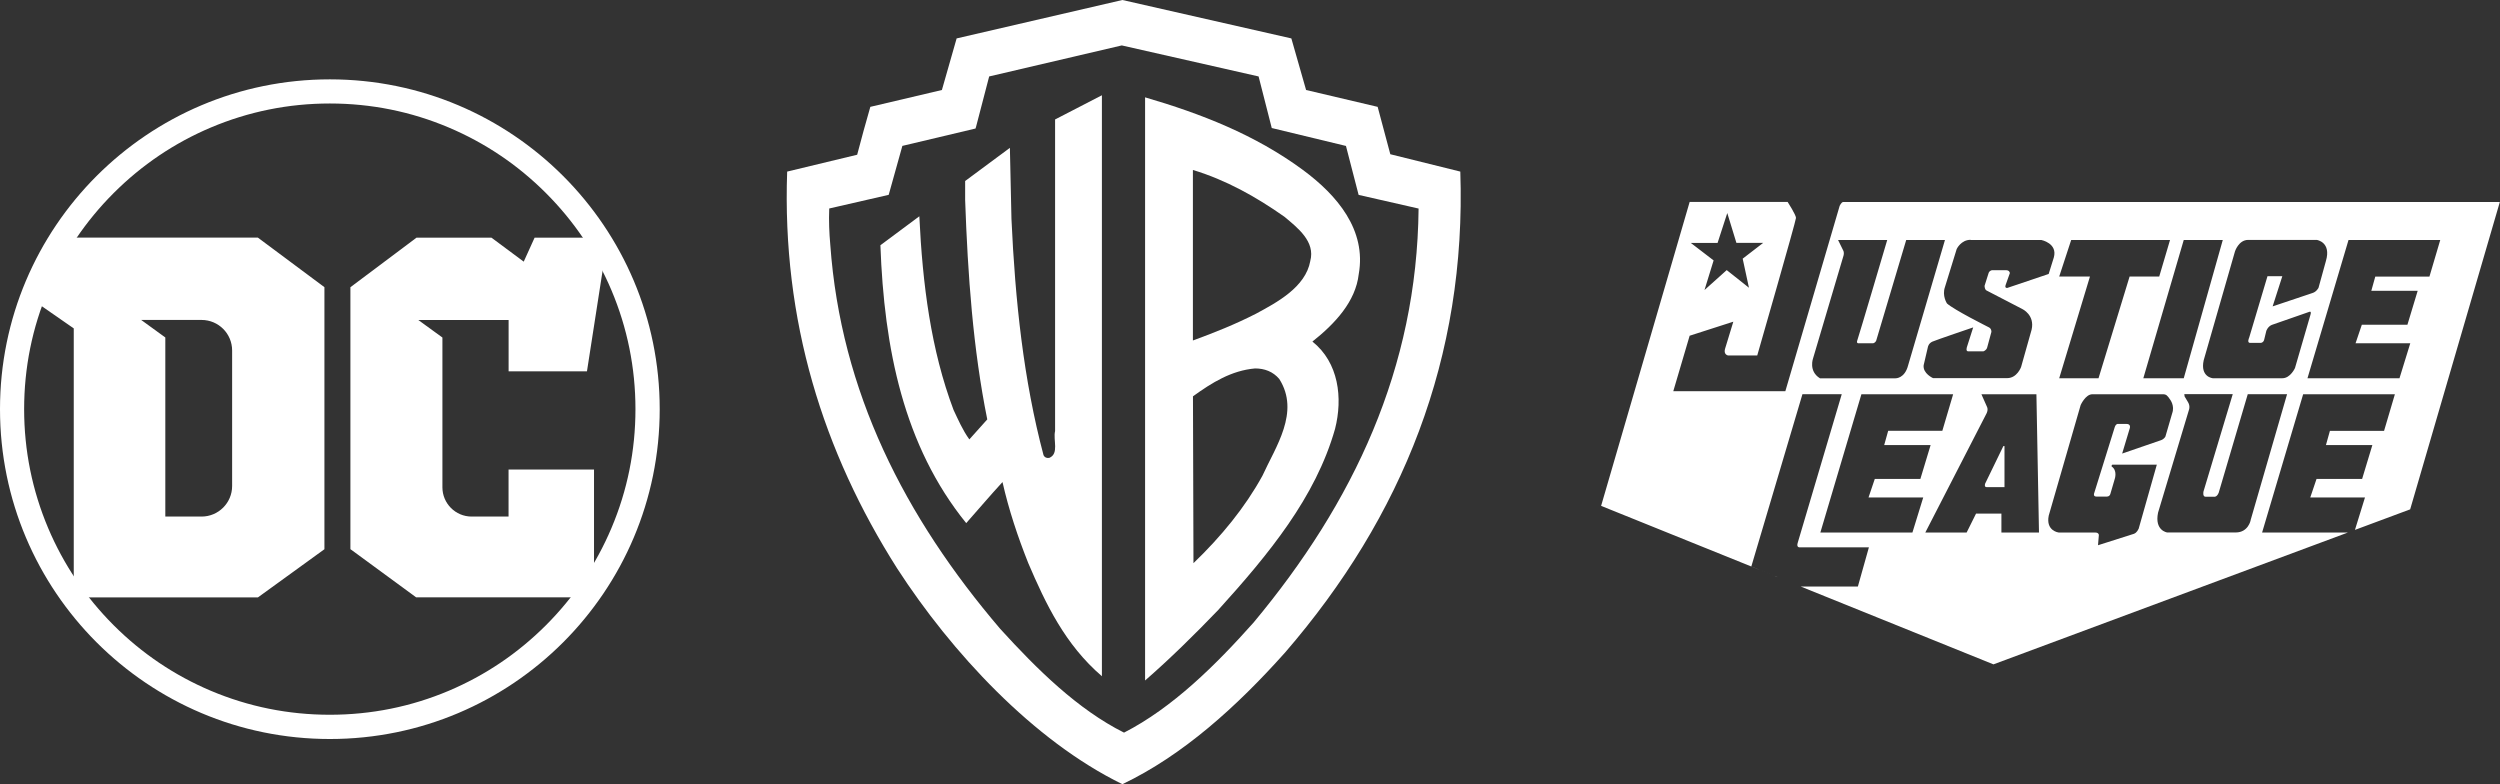 <?xml version="1.0" encoding="UTF-8"?> <svg xmlns="http://www.w3.org/2000/svg" id="Capa_1" version="1.1" viewBox="0 0 446.41 140.03"><rect x="0" y="0" width="446.41" height="140.03" fill="#333333" stroke="none"/><defs><style> .st0 { fill-rule: evenodd; } .st0, .st1 { fill: #fff; } </style></defs><g><path class="st0" d="M242.62,48.96c1.41-7.89-3.85-14.1-9.96-18.61-8.55-6.3-18.23-10.06-28.19-12.97h0v104.13h0c4.42-3.85,8.83-8.18,13.06-12.59,9.02-9.96,17.39-20.11,20.86-32.33,1.41-5.54.66-11.84-4.04-15.6,4.04-3.2,7.71-7.14,8.27-12.03h0ZM225.42,84.96c-3.1,5.64-7.33,10.81-12.31,15.6h0l-.09-29.79h0c3.38-2.44,6.86-4.61,11.09-4.98,1.69,0,3.2.56,4.32,1.88,3.76,5.92-.66,12.12-3.01,17.29h0ZM233.97,46.61c-.85,4.7-6.02,7.42-9.68,9.4-3.67,1.88-7.42,3.38-11.28,4.79h0v-30.45h0c5.92,1.79,11.28,4.79,16.35,8.36,2.35,1.97,5.54,4.42,4.61,7.89h0Z"></path><path class="st0" d="M196.76,120.76V17.01l-8.36,4.32v55.64h0c-.38,1.6.75,4.04-1.03,4.79-.47.09-.85-.09-1.03-.47-3.57-13.44-5.07-27.63-5.73-42.2h0l-.28-12.69-7.99,5.92v3.38h0c.47,13.44,1.41,26.6,3.95,39.19h0l-3.2,3.57h0c-1.22-1.69-1.97-3.48-2.82-5.26-4.04-10.71-5.54-22.46-6.11-34.58h0l-6.95,5.17h0c.66,18.42,4.14,35.81,15.32,49.62,2.16-2.44,4.32-4.98,6.48-7.33,1.13,4.98,2.73,9.77,4.6,14.47,3.1,7.24,6.58,14.57,13.16,20.21h0Z"></path><path class="st0" d="M260.76,30.64l-12.5-3.1-2.26-8.46-12.78-3.01-2.63-9.21-30.17-6.86-29.6,6.86-2.63,9.21-12.78,3.01h0c-.85,2.91-1.6,5.73-2.35,8.55h0l-12.5,3.01h0c-.94,26.6,6.39,50,19.64,70.86,9.68,14.94,24.25,30.73,40.22,38.53,10.81-5.17,20.39-13.82,29.04-23.5,20.96-24.25,32.42-52.63,31.3-85.9h0ZM223.92,111.08c-6.86,7.71-14.57,15.32-23.21,19.74-8.27-4.14-15.51-11.28-22.09-18.51-17.1-20.02-28.48-42.38-30.36-68.6-.19-2.16-.28-4.23-.19-6.48h0l10.62-2.44,2.44-8.74,13.06-3.1.09-.28,2.35-9.02,23.68-5.54,24.43,5.54,2.35,9.21,13.25,3.2,2.26,8.74,10.71,2.44h0c-.28,28.57-11.65,52.53-29.42,73.87h0Z"></path></g><g><path class="st1" d="M354.47,86.37s-.2.61.25.61h3.21v-7.33h-.2l-3.26,6.72Z"></path><path class="st1" d="M331.83,36.07h-2.7c-.31,0-.63.68-.63.68l-9.7,33.1h-20.01l2.92-9.9,7.8-2.51-1.49,4.88c-.27,1.02.54,1.15.54,1.15h5.22s6.92-24.03,6.92-24.56-1.49-2.85-1.49-2.85h-17.5l-15.81,54.27,33.05,13.34-6.23-2.51,9.13-30.77h7.02l-7.84,26.46c-.33.97.34.88.34.88h12.35l-1.97,7h-10.21l34.42,13.9,63.29-23.54h-15.32l7.33-24.69h16.38l-1.93,6.53h-9.67l-.71,2.54h8.29l-1.83,6.05h-8.14l-1.12,3.31h9.77l-1.79,5.79,9.86-3.67,16.01-54.88h-114.58ZM306.7,43.37l1.73-5.33,1.63,5.33h4.78l-3.66,2.82,1.12,5.19-3.97-3.15-3.97,3.56,1.63-5.29-4.07-3.12h4.78ZM396.91,42.85l-6.97,24.69h-7.22l7.22-24.69h6.97ZM367.7,49.38l2.14-6.53h17.65l-1.93,6.53h-5.29l-5.55,18.16h-7.02l5.49-18.16h-5.49ZM351.88,42.85h12.62s2.95.58,2.24,3.12l-.92,2.95-7.38,2.49s-.51.1-.31-.51c.2-.61.76-2.14.76-2.14,0,0-.05-.51-.66-.51h-2.54s-.45.06-.6.51l-.72,2.28s0,.71.41.86l6.31,3.27s2.29,1.05,1.68,3.7l-1.88,6.67s-.71,1.98-2.49,1.98h-13.23s-1.83-.81-1.68-2.29l.76-3.26s.1-.66.81-.97,7.28-2.54,7.28-2.54l-1.12,3.51s-.25.76.2.76h2.75s.51-.15.66-.66l.76-2.8s.05-.56-.43-.81c-.48-.25-6.18-3.1-7.5-4.27,0,0-.92-1.37-.36-2.95l2.09-6.77s.76-1.65,2.49-1.65ZM324.98,67.55c-2.1-1.29-1.22-3.6-1.22-3.6l5.43-18.32c.12-.39,0-.78,0-.78l-.98-2h8.78s-5.07,17.18-5.33,17.88c-.24.62.21.57.21.57h2.51c.44,0,.64-.47.64-.47l5.36-17.98h6.92l-6.58,22.39c-.61,2.37-2.24,2.31-2.24,2.31h-13.5ZM341.48,95.09h-16.43l7.33-24.69h16.38l-1.93,6.53h-9.67l-.71,2.54h8.29l-1.83,6.05h-8.14l-1.12,3.31h9.77l-1.93,6.26ZM357.38,95.09v-3.38h-4.53l-1.68,3.38h-7.38l10.94-21.28s.36-.66.05-1.22l-.97-2.19h9.82l.46,24.69h-6.72ZM381.85,94.46s-.25.66-.81.86l-6.41,2.04.15-1.83s0-.44-.66-.44h-6.51s-2.34-.27-1.78-3.02l5.7-19.74s.86-1.93,2.09-1.93h12.62c.56,0,.79.23,1.27.96,0,0,.86,1.1.36,2.45l-1.2,4.12s-.2.48-.84.69l-6.89,2.37,1.37-4.55s.23-.74-.58-.74h-1.58s-.31-.05-.53.56l-3.69,11.85s-.2.56.41.56h1.83s.51.05.66-.46l.79-2.7s.52-1.51-.57-2.22c0,0-.03-.32.2-.32h7.88l-3.26,11.5ZM401.89,92.88s-.41,2.2-2.67,2.2h-12.24s-2.29-.32-1.63-3.53l5.55-18.47s.2-.61-.2-1.27l-.61-1.02-.05-.41h8.65l-5.23,17.4s-.19.92.37.92h1.49s.51.15.86-.71l5.19-17.6h7.02l-6.51,22.49ZM409.83,65.66s-.81,1.88-2.29,1.88h-12.41s-2.29-.2-1.63-3.21l5.59-19.45s.66-2.04,2.34-2.04h12.26s2.65.37,1.63,3.78l-1.32,4.78s-.36.71-1.07.92l-7.12,2.39,1.73-5.39h-2.65l-3.26,10.94s-.46.97.15.97h1.93s.51-.05.61-.66l.36-1.48s.25-.76.97-1.07l6.72-2.34s.41-.2.2.51l-2.75,9.46ZM431.71,51.93l-1.83,6.05h-8.14l-1.12,3.31h9.77l-1.93,6.26h-16.43l7.33-24.69h16.38l-1.93,6.53h-9.67l-.71,2.54h8.29Z"></path></g><g><path class="st1" d="M58.9,14.17C26.37,14.17,0,40.54,0,73.06s26.37,58.9,58.9,58.9,58.9-26.37,58.9-58.9S91.43,14.17,58.9,14.17M97.48,111.65c-5.01,5.01-10.85,8.95-17.35,11.7-6.72,2.84-13.87,4.28-21.24,4.28s-14.51-1.44-21.24-4.28c-6.5-2.75-12.33-6.68-17.35-11.7-5.01-5.01-8.95-10.85-11.7-17.35-2.84-6.72-4.29-13.87-4.29-21.24s1.44-14.51,4.29-21.24c2.75-6.5,6.68-12.33,11.7-17.35,5.01-5.01,10.85-8.95,17.35-11.7,6.72-2.84,13.87-4.29,21.24-4.29s14.51,1.44,21.24,4.29c6.5,2.75,12.33,6.68,17.35,11.7,5.01,5.01,8.95,10.85,11.7,17.35,2.84,6.72,4.29,13.87,4.29,21.24s-1.44,14.51-4.29,21.24c-2.75,6.5-6.68,12.33-11.7,17.35"></path><path class="st1" d="M46.05,42.43H11.78l-5.28,11.58,6.67,4.63v48.03h32.89l11.87-8.6v-46.79l-11.87-8.84ZM41.45,86.78c0,3.02-2.45,5.46-5.46,5.46h-6.47v-31.98l-4.31-3.13h10.78c3.02,0,5.46,2.44,5.46,5.46v24.18Z"></path><path class="st1" d="M62.57,51.27v46.79l11.73,8.6h31.77v-22.82h-15.26v8.4h-6.59c-2.88,0-5.22-2.34-5.22-5.22v-26.75l-4.31-3.13h16.13v9.17h13.99l3.71-23.87h-13.06l-1.94,4.28-5.76-4.28h-13.39l-11.79,8.84Z"></path></g></svg> 